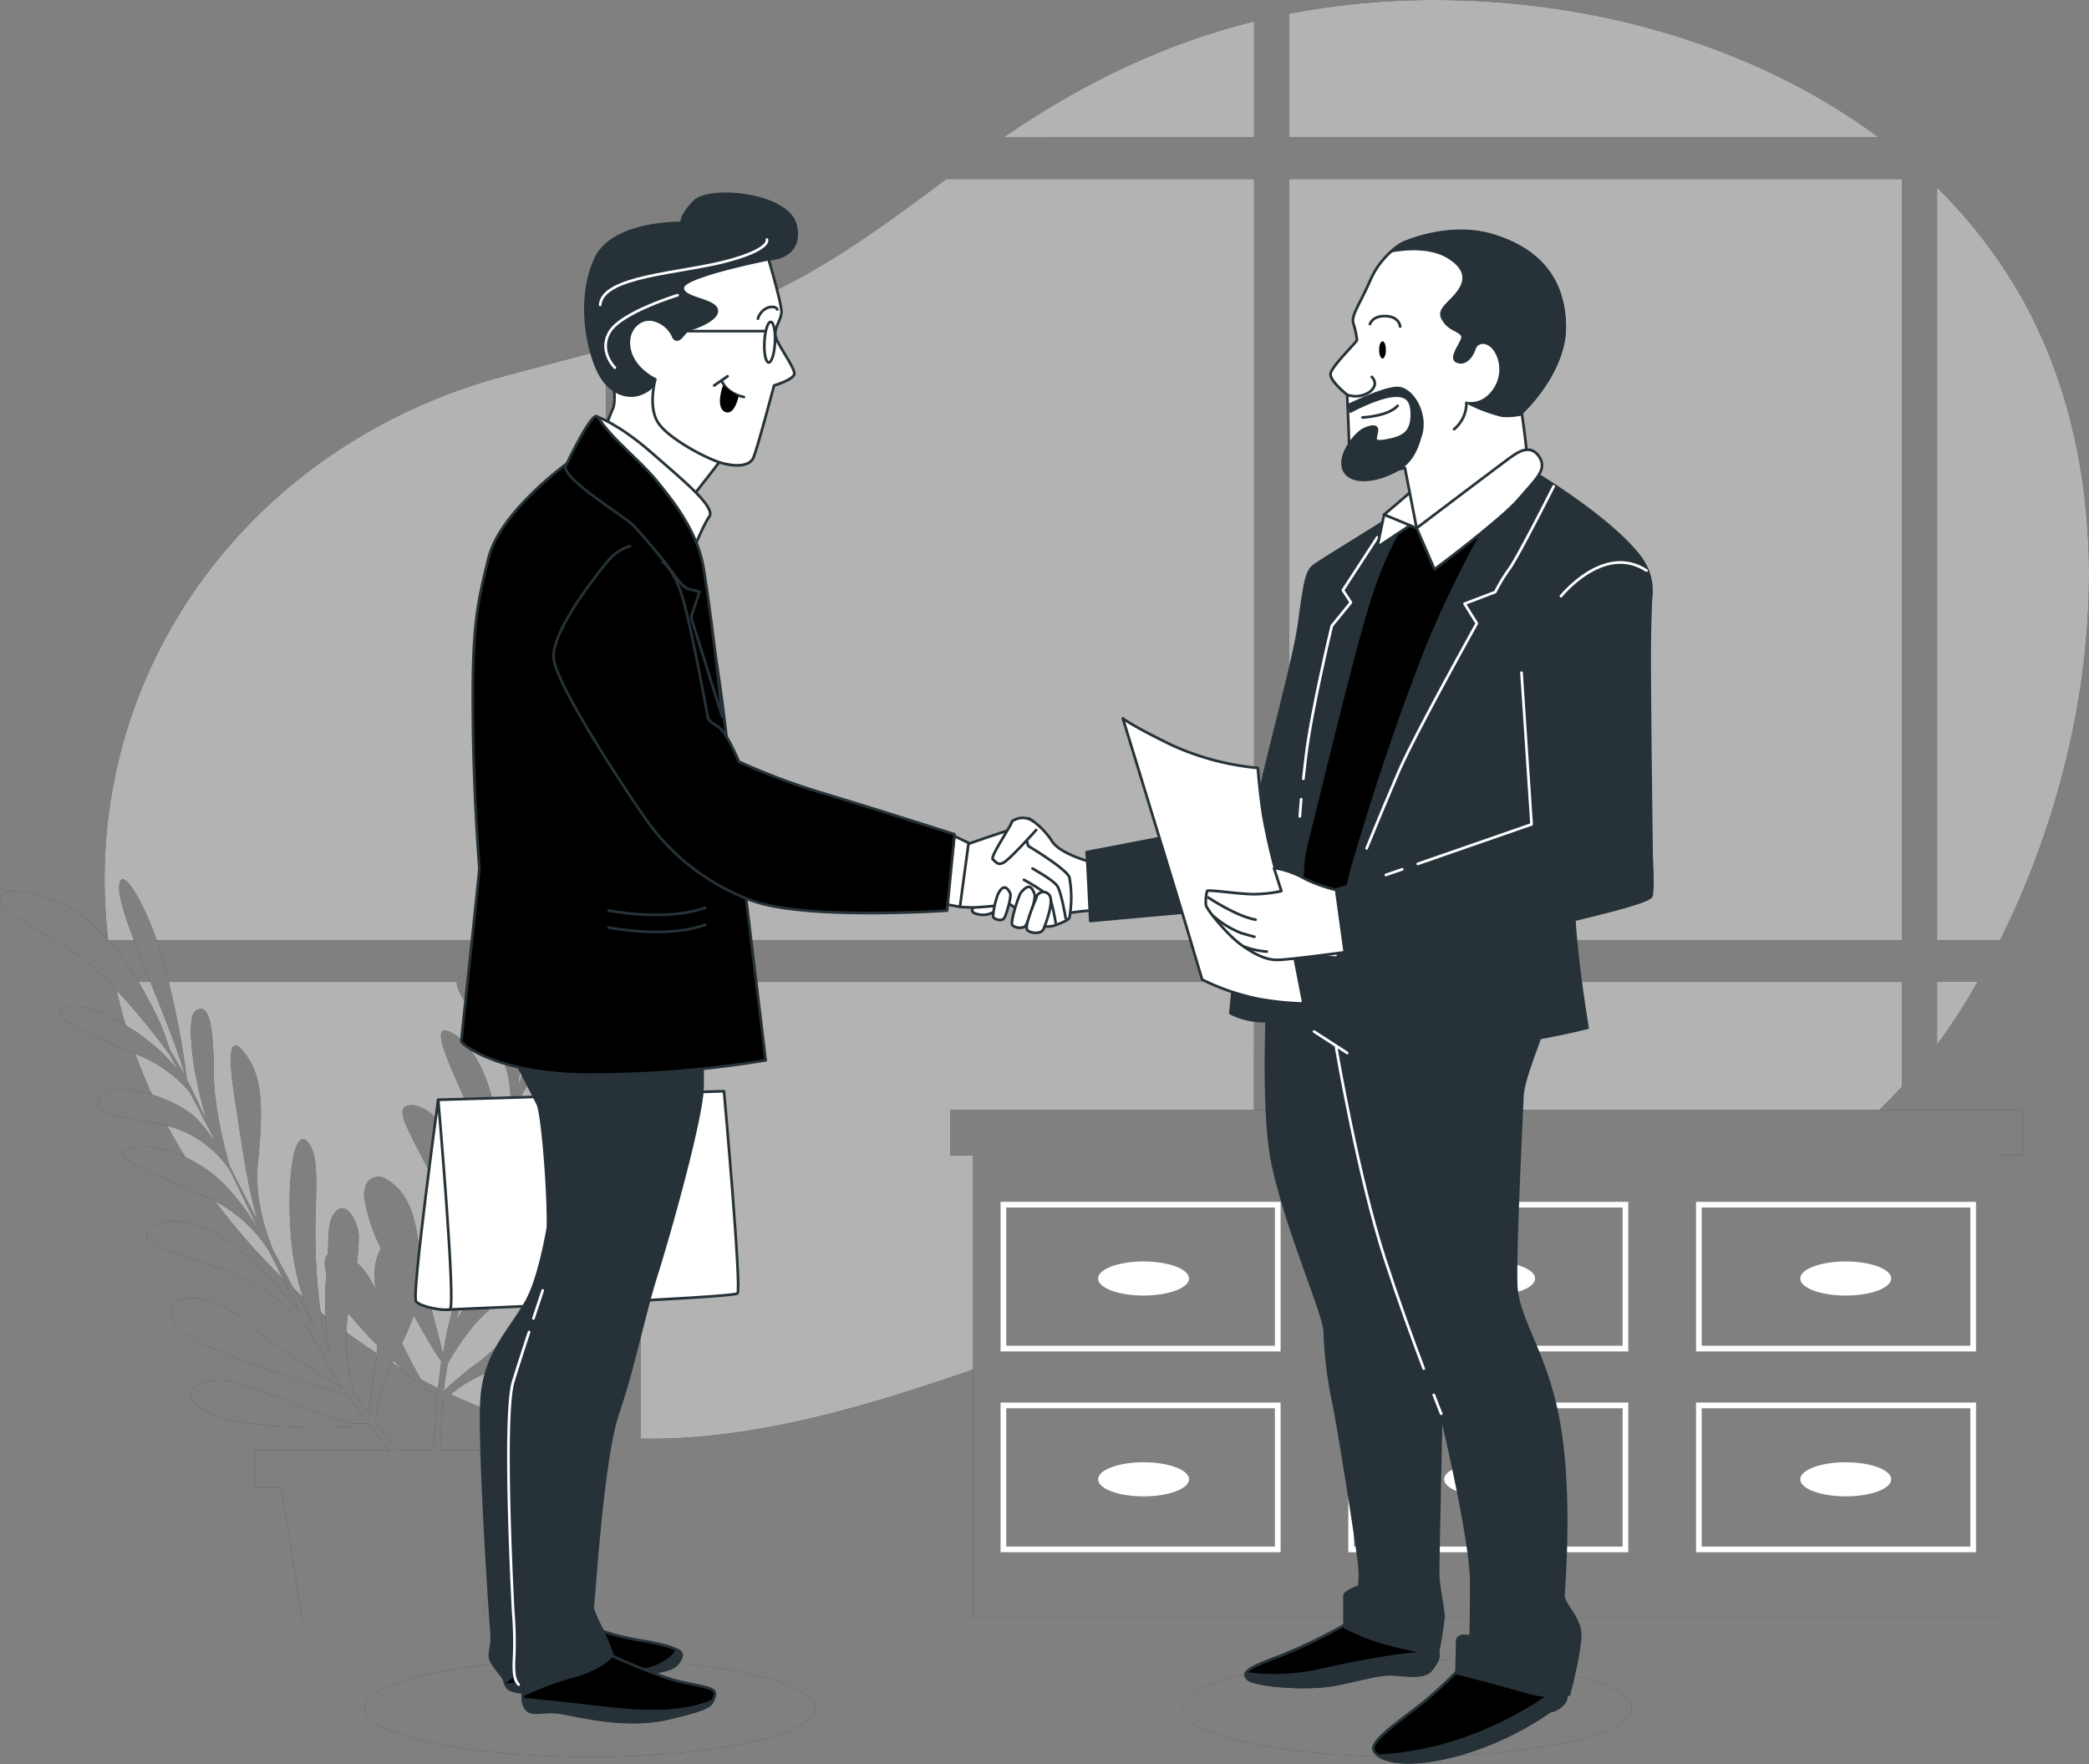 <svg xmlns="http://www.w3.org/2000/svg" width="584.487" height="493.543" viewBox="0 0 584.487 493.543">
  <rect x="0" y="0" width="584.487" height="493.543" fill="#808080" stroke="none"/>
  <g id="Hello-bro" transform="translate(-53.971 -86.017)">
    <g id="freepik--background-simple--inject-70" transform="translate(83.222 86.017)">
      <path id="Tracé_13427" data-name="Tracé 13427" d="M311.218,122.434V90c-24.858,6.181-47.676,17.072-70.058,32.4Z" transform="translate(10.406 -84.025)"/>
      <rect id="Rectangle_1716" data-name="Rectangle 1716" width="171.561" height="212.936" transform="translate(331.391 50.095)"/>
      <path id="Tracé_13428" data-name="Tracé 13428" d="M345.061,119.41H258.935c-19.247,14.4-39,28.984-62.062,37.294-7.711,2.79-15.512,5.236-23.373,7.5v168.14H345.061Z" transform="translate(-23.436 -69.315)"/>
      <path id="Tracé_13429" data-name="Tracé 13429" d="M439.408,152.684A139.13,139.13,0,0,0,415.24,121V331.55h17.642C460.005,277.289,468.886,206.165,439.408,152.684Z" transform="translate(97.478 -68.519)"/>
      <path id="Tracé_13430" data-name="Tracé 13430" d="M213.782,151.1c-9.346,2.565-18.767,4.981-28.188,7.5C111.77,178.328,66,244.666,74.475,316.495H213.782Z" transform="translate(-73.469 -53.464)"/>
      <path id="Tracé_13431" data-name="Tracé 13431" d="M415.24,269.145v17.537q3.255-4.35,6.226-9c1.77-2.775,3.48-5.641,5.161-8.551Z" transform="translate(97.478 5.573)"/>
      <path id="Tracé_13432" data-name="Tracé 13432" d="M465.931,269.14H294.37v89.8c14.267.18,28.413,1.32,42.845-.255,47.376-5.161,95.922-24.543,128.716-60.277Z" transform="translate(37.021 5.578)"/>
      <path id="Tracé_13433" data-name="Tracé 13433" d="M294.37,124.426H459.3C425.831,99.493,382.431,87.1,341.356,86.111a216.954,216.954,0,0,0-46.986,3.735Z" transform="translate(37.021 -86.017)"/>
      <path id="Tracé_13434" data-name="Tracé 13434" d="M345.061,269.14H173.5V396.955c29.749.51,59.632-8.041,87.836-17.612,22.413-7.591,45.005-15.452,68.678-18.992a128.083,128.083,0,0,1,15-1.29Z" transform="translate(-23.436 5.578)"/>
      <path id="Tracé_13435" data-name="Tracé 13435" d="M212.827,269.14H75.38c10.831,52.506,52.626,100.377,105.193,120.089a120.658,120.658,0,0,0,32.254,7.216Z" transform="translate(-72.514 5.578)"/>
      <g id="Groupe_3939" data-name="Groupe 3939" opacity="0.7">
        <path id="Tracé_13436" data-name="Tracé 13436" d="M311.218,122.434V90c-24.858,6.181-47.676,17.072-70.058,32.4Z" transform="translate(10.406 -84.025)" fill="#fff"/>
        <rect id="Rectangle_1717" data-name="Rectangle 1717" width="171.561" height="212.936" transform="translate(331.391 50.095)" fill="#fff"/>
        <path id="Tracé_13437" data-name="Tracé 13437" d="M345.061,119.41H258.935c-19.247,14.4-39,28.984-62.062,37.294-7.711,2.79-15.512,5.236-23.373,7.5v168.14H345.061Z" transform="translate(-23.436 -69.315)" fill="#fff"/>
        <path id="Tracé_13438" data-name="Tracé 13438" d="M439.408,152.684A139.13,139.13,0,0,0,415.24,121V331.55h17.642C460.005,277.289,468.886,206.165,439.408,152.684Z" transform="translate(97.478 -68.519)" fill="#fff"/>
        <path id="Tracé_13439" data-name="Tracé 13439" d="M213.782,151.1c-9.346,2.565-18.767,4.981-28.188,7.5C111.77,178.328,66,244.666,74.475,316.495H213.782Z" transform="translate(-73.469 -53.464)" fill="#fff"/>
        <path id="Tracé_13440" data-name="Tracé 13440" d="M415.24,269.145v17.537q3.255-4.35,6.226-9c1.77-2.775,3.48-5.641,5.161-8.551Z" transform="translate(97.478 5.573)" fill="#fff"/>
        <path id="Tracé_13441" data-name="Tracé 13441" d="M465.931,269.14H294.37v89.8c14.267.18,28.413,1.32,42.845-.255,47.376-5.161,95.922-24.543,128.716-60.277Z" transform="translate(37.021 5.578)" fill="#fff"/>
        <path id="Tracé_13442" data-name="Tracé 13442" d="M294.37,124.426H459.3C425.831,99.493,382.431,87.1,341.356,86.111a216.954,216.954,0,0,0-46.986,3.735Z" transform="translate(37.021 -86.017)" fill="#fff"/>
        <path id="Tracé_13443" data-name="Tracé 13443" d="M345.061,269.14H173.5V396.955c29.749.51,59.632-8.041,87.836-17.612,22.413-7.591,45.005-15.452,68.678-18.992a128.083,128.083,0,0,1,15-1.29Z" transform="translate(-23.436 5.578)" fill="#fff"/>
        <path id="Tracé_13444" data-name="Tracé 13444" d="M212.827,269.14H75.38c10.831,52.506,52.626,100.377,105.193,120.089a120.658,120.658,0,0,0,32.254,7.216Z" transform="translate(-72.514 5.578)" fill="#fff"/>
      </g>
    </g>
    <g id="freepik--Desk--inject-70" transform="translate(319.877 396.559)">
      <path id="Tracé_13445" data-name="Tracé 13445" d="M531.181,293.02H231.22v12.722h6.361V435.057H524.82V305.742h6.361Z" transform="translate(-231.22 -293.02)"/>
      <path id="Tracé_13446" data-name="Tracé 13446" d="M531.181,293.02H231.22v12.722h6.361V435.057H524.82V305.742h6.361Z" transform="translate(-231.22 -293.02)" fill="#fff" opacity="0.5"/>
      <path id="Tracé_13447" data-name="Tracé 13447" d="M240.58,352.015h78.354V310.16H240.58Zm1.59-40.265h75.174v38.675H242.17Z" transform="translate(-226.538 -284.447)" fill="#fff"/>
      <path id="Tracé_13448" data-name="Tracé 13448" d="M305.44,352.015h78.339V310.16H305.44Zm1.59-40.265h75.159v38.675H307.03Z" transform="translate(-194.097 -284.447)" fill="#fff"/>
      <path id="Tracé_13449" data-name="Tracé 13449" d="M370.29,310.16v41.855h78.339V310.16Zm76.749,40.265H371.88V311.75h75.159Z" transform="translate(-161.66 -284.447)" fill="#fff"/>
      <path id="Tracé_13450" data-name="Tracé 13450" d="M240.58,389.47h78.354V347.6H240.58Zm1.59-40.28h75.174v38.69H242.17Z" transform="translate(-226.538 -265.72)" fill="#fff"/>
      <path id="Tracé_13451" data-name="Tracé 13451" d="M305.44,389.47h78.339V347.6H305.44Zm1.59-40.28h75.159v38.69H307.03Z" transform="translate(-194.097 -265.72)" fill="#fff"/>
      <path id="Tracé_13452" data-name="Tracé 13452" d="M370.29,389.47h78.339V347.6H370.29Zm1.59-40.28h75.159v38.69H371.88Z" transform="translate(-161.66 -265.72)" fill="#fff"/>
      <ellipse id="Ellipse_70" data-name="Ellipse 70" cx="12.722" cy="4.771" rx="12.722" ry="4.771" transform="translate(41.33 42.395)" fill="#fff"/>
      <ellipse id="Ellipse_71" data-name="Ellipse 71" cx="12.722" cy="4.771" rx="12.722" ry="4.771" transform="translate(138.152 42.395)" fill="#fff"/>
      <ellipse id="Ellipse_72" data-name="Ellipse 72" cx="12.722" cy="4.771" rx="12.722" ry="4.771" transform="translate(237.794 42.395)" fill="#fff"/>
      <path id="Tracé_13453" data-name="Tracé 13453" d="M271.487,358.73c-7.021,0-12.707,2.13-12.707,4.771s5.686,4.771,12.707,4.771,12.722-2.13,12.722-4.771S278.522,358.73,271.487,358.73Z" transform="translate(-217.435 -260.153)" fill="#fff"/>
      <path id="Tracé_13454" data-name="Tracé 13454" d="M336.027,358.73c-7.021,0-12.707,2.13-12.707,4.771s5.686,4.771,12.707,4.771,12.722-2.13,12.722-4.771S343.062,358.73,336.027,358.73Z" transform="translate(-185.153 -260.153)" fill="#fff"/>
      <path id="Tracé_13455" data-name="Tracé 13455" d="M402.452,358.73c-7.021,0-12.722,2.13-12.722,4.771s5.7,4.771,12.722,4.771,12.721-2.13,12.721-4.771S409.472,358.73,402.452,358.73Z" transform="translate(-151.936 -260.153)" fill="#fff"/>
    </g>
    <g id="freepik--Plants--inject-70" transform="translate(53.971 298.555)">
      <path id="Tracé_13456" data-name="Tracé 13456" d="M210.574,314.595c-5.791,8.581-13.862,19.757-18.167,28.728,1.635-5.911,3.24-11.491,4.7-16.5,2.205-4.321,8.116-15.272,15-22.5,8.656-9.271,12.361-15.212,7.7-15.737-3.225-.36-12.677,12.226-18.6,24.738,1.29-4.276,2.31-7.5,2.925-9.451.285-.855.555-1.815.825-2.82a248.1,248.1,0,0,0,16.712-26.793c8.746-16.352,11.566-31.774,5.731-25.128-5.371,6.106-14.717,36.454-22.128,50.751.615-2.46,1.215-5.191,1.74-7.876,1.05-2.6,2.43-5.236,3.21-7.636,1.215-3.675,2.28-7.411,3.135-11.191a77.8,77.8,0,0,0,2.13-18A36.47,36.47,0,0,0,209.9,235.01c-1.005-1.5-7.141-10.681-9-6a5.055,5.055,0,0,0-.135,2.415c.9,7.816,3.735,15,5.491,22.608,2.625,11.386.885,30.514,0,38.645-.33,1.275-.75,2.88-1.245,4.726,1.215-14.177-4.921-30.964-10.606-33.889-7.036-3.63-.135,10.621,5.3,23.058a37.039,37.039,0,0,1,3.525,17.462c-1.11,4.1-2.385,8.686-3.705,13.337-.255.645-.51,1.275-.75,1.905a39.83,39.83,0,0,0,.75-9.226c-.525-8.131-9.736-24.408-15.857-22.113s4.246,10.891,9.781,20.883a30.108,30.108,0,0,1,3.09,17.807,8.956,8.956,0,0,1-.165,1.08c-.63,2.115-1.26,4.171-1.875,6.106-1.5,4.5-2.775,8.821-4.05,12.992a64.988,64.988,0,0,0,2.04-18.527c-.765-11.926-7.741-23.178-13.5-24.708s5.236,17.9,8.926,28.818a39.185,39.185,0,0,1,.99,19.712c-1.785,5.911-3.465,11.731-5.191,17.912a149.119,149.119,0,0,0-.51-24.228c-1.125-13.262-9-21.738-14.447-21.393s.24,7.876,8.071,24a53.9,53.9,0,0,1,5.341,27.273c-.705,2.61-1.5,5.281-2.16,8.071-.84,3.18-1.5,6.631-2.085,10.171-.8-3.15-1.965-7.771-3.33-12.872a114.388,114.388,0,0,1-3.45-17.222c-.735-6.766-2.52-15.2-9.151-18.722a3.735,3.735,0,0,0-5.551,1.5,7.366,7.366,0,0,0-.405,4.591,50.6,50.6,0,0,0,4.5,13.232,15.272,15.272,0,0,0-1.725,8.116c0,1.065.09,2.115.165,3.15-.585-1.065-1.14-2.055-1.665-3a19.4,19.4,0,0,0-3.48-4.291,55.671,55.671,0,0,0,.51-7.5c0-3.3-3.855-11.671-7.336-5.461-1.38,2.475-1.125,7.366-1.26,10.606-.945.885-1.23,2.715-.435,5.611a72.264,72.264,0,0,0,1.17,22.5l-1.185-2.1a164.764,164.764,0,0,1-3-26.313c-.57-14.567,1.74-26.568-2.22-31.069s-6.2,11.326-4.5,28.5a72.008,72.008,0,0,0,6.211,22.758c-3.9-7.006-7.756-14.147-11.4-21-1.5-3.69-5.221-13.622-4.306-23.7,1.155-12.722,2-23.118-2.835-30.274s-5.836-2.52-3.465,12.392c1.62,10.246,3.345,23.928,6.331,33.424-2.835-5.446-5.491-10.621-7.861-15.317-1.35-4.666-4.5-16.7-4.5-26.673,0-12.677-1.365-19.5-5.116-16.757-2.61,1.95-.93,17.6,3.27,30.769-1.965-4.005-3.45-7.081-4.306-8.9-.39-.825-.825-1.7-1.32-2.625a248.041,248.041,0,0,0-6-30.979c-4.756-18-13.217-31.114-12.962-22.293.24,8.131,14.132,36.694,18.467,52.206-1.23-2.22-2.655-4.621-4.1-6.946-1.005-2.61-1.8-5.476-2.865-7.771-1.635-3.51-3.39-6.976-5.356-10.321A77.393,77.393,0,0,0,82.713,276.52,36.439,36.439,0,0,0,64.861,265.6c-1.77-.42-12.512-3-10.681,1.8a5.251,5.251,0,0,0,1.5,1.86c6,5.1,12.962,8.416,19.5,12.781,9.691,6.526,21.468,21.693,26.328,28.263l2.31,4.321c-8.776-11.191-24.723-19.277-30.874-17.537-7.621,2.145,7.156,7.861,19.607,13.247A36.919,36.919,0,0,1,107.046,320.7c1.98,3.735,4.186,7.966,6.391,12.271.255.645.5,1.275.765,1.89a39.74,39.74,0,0,0-5.761-7.246c-6-5.581-23.778-11.191-26.673-5.341s10.5,5.056,21.393,8.581a30,30,0,0,1,14.567,10.921l.615.915c.99,1.98,1.92,3.9,2.805,5.746,2.04,4.29,3.99,8.326,5.911,12.257a64.912,64.912,0,0,0-11.161-15c-8.7-8.191-21.483-11.656-26.778-8.806s16.052,9.511,26.193,15a39.154,39.154,0,0,1,14.177,13.727c2.73,5.536,5.476,10.951,8.431,16.637a150.47,150.47,0,0,0-17-17.357c-9.871-8.911-21.423-9.721-25.158-5.776s5.551,5.6,22.263,12a54.007,54.007,0,0,1,22.5,16.292c1.26,2.385,2.55,4.831,3.93,7.366a100.516,100.516,0,0,0,5.416,8.866c-2.73-1.77-6.751-4.35-11.221-7.141a113.239,113.239,0,0,1-14.267-10.231c-5.161-4.5-12.226-9.391-19.5-7.5a3.751,3.751,0,0,0-3,4.891,7.321,7.321,0,0,0,2.835,3.63c6.841,5.311,16.037,7.861,24,10.981a178.352,178.352,0,0,0,22.4,7.156c1.89,2.715,3.87,5.386,5.836,7.951l-3.57.105c-4.231.12-23.313-8.521-33-11.311s-18.752,2.49-8.6,7.951,37.775,4.245,37.775,4.245l7.966-.195c1.875,2.4,3.72,4.666,5.446,6.751H125.138v10.5h7.5l6,37.325h50.391l6-37.295h7.5v-10.5H177.45a95.62,95.62,0,0,1,.36-13.592,31.893,31.893,0,0,1,5.536-4.5c11.011-7.606,29.674-8.236,34.639-22.878,1.2-3.54-.15-8.071-4.381-7.876-3,.15-6.256,2.805-8.146,5-6.3,7.276-11.041,14.822-19.232,20.327-.375.255-5.536,4.366-8.1,6.916.285-2.385.645-4.936,1.11-7.681a75.417,75.417,0,0,1,6.751-10.006c6.706-8.311,16.907-13.187,24.153-21.123,2.22-2.43,5.146-11.161-1.635-9-3,.975-6.571,5.536-8.926,7.636-6.661,6-13.5,12.392-17.852,20.282.18-.78.375-1.5.555-2.355a167.425,167.425,0,0,1,15.752-21.257c9.631-10.966,19.5-18.137,19.667-24.123s-12.256,4.051-22.8,17.792a71.889,71.889,0,0,0-10.981,20.868c1.935-7.786,3.991-15.632,6-23.163,1.38-3.75,5.476-13.5,13.022-20.267,9.526-8.506,17.237-15.527,18.6-24S219.035,302.068,210.574,314.595ZM157.3,411.086q-2.13-2.91-4.5-6.361a75.01,75.01,0,0,1-1.875-11.926,49.356,49.356,0,0,1,.465-10.306,117.962,117.962,0,0,0,8.146,9.091,45.337,45.337,0,0,1-1.1,8.926c-.045.435-1.005,6.961-1.14,10.576Zm8.161,9.871a95.451,95.451,0,0,1-6.346-7.5,31.5,31.5,0,0,1,.975-7.051,50.78,50.78,0,0,1,3.93-10.5c3.555,3.375,6.166,5.626,6.166,5.626l6,5.251c-.465,5.251-.735,10.156-.9,14.147Zm10.8-15.092-2.685-2.355c-1.5-1.35-4.2-6.571-7.141-12.572a71.648,71.648,0,0,0,3.33-7.8c3.18,5.9,6,10.5,7.666,12.947C177.03,399.355,176.579,402.655,176.264,405.865Z" transform="translate(-53.971 -227.692)"/>
      <path id="Tracé_13457" data-name="Tracé 13457" d="M210.574,314.595c-5.791,8.581-13.862,19.757-18.167,28.728,1.635-5.911,3.24-11.491,4.7-16.5,2.205-4.321,8.116-15.272,15-22.5,8.656-9.271,12.361-15.212,7.7-15.737-3.225-.36-12.677,12.226-18.6,24.738,1.29-4.276,2.31-7.5,2.925-9.451.285-.855.555-1.815.825-2.82a248.1,248.1,0,0,0,16.712-26.793c8.746-16.352,11.566-31.774,5.731-25.128-5.371,6.106-14.717,36.454-22.128,50.751.615-2.46,1.215-5.191,1.74-7.876,1.05-2.6,2.43-5.236,3.21-7.636,1.215-3.675,2.28-7.411,3.135-11.191a77.8,77.8,0,0,0,2.13-18A36.47,36.47,0,0,0,209.9,235.01c-1.005-1.5-7.141-10.681-9-6a5.055,5.055,0,0,0-.135,2.415c.9,7.816,3.735,15,5.491,22.608,2.625,11.386.885,30.514,0,38.645-.33,1.275-.75,2.88-1.245,4.726,1.215-14.177-4.921-30.964-10.606-33.889-7.036-3.63-.135,10.621,5.3,23.058a37.039,37.039,0,0,1,3.525,17.462c-1.11,4.1-2.385,8.686-3.705,13.337-.255.645-.51,1.275-.75,1.905a39.83,39.83,0,0,0,.75-9.226c-.525-8.131-9.736-24.408-15.857-22.113s4.246,10.891,9.781,20.883a30.108,30.108,0,0,1,3.09,17.807,8.956,8.956,0,0,1-.165,1.08c-.63,2.115-1.26,4.171-1.875,6.106-1.5,4.5-2.775,8.821-4.05,12.992a64.988,64.988,0,0,0,2.04-18.527c-.765-11.926-7.741-23.178-13.5-24.708s5.236,17.9,8.926,28.818a39.185,39.185,0,0,1,.99,19.712c-1.785,5.911-3.465,11.731-5.191,17.912a149.119,149.119,0,0,0-.51-24.228c-1.125-13.262-9-21.738-14.447-21.393s.24,7.876,8.071,24a53.9,53.9,0,0,1,5.341,27.273c-.705,2.61-1.5,5.281-2.16,8.071-.84,3.18-1.5,6.631-2.085,10.171-.8-3.15-1.965-7.771-3.33-12.872a114.388,114.388,0,0,1-3.45-17.222c-.735-6.766-2.52-15.2-9.151-18.722a3.735,3.735,0,0,0-5.551,1.5,7.366,7.366,0,0,0-.405,4.591,50.6,50.6,0,0,0,4.5,13.232,15.272,15.272,0,0,0-1.725,8.116c0,1.065.09,2.115.165,3.15-.585-1.065-1.14-2.055-1.665-3a19.4,19.4,0,0,0-3.48-4.291,55.671,55.671,0,0,0,.51-7.5c0-3.3-3.855-11.671-7.336-5.461-1.38,2.475-1.125,7.366-1.26,10.606-.945.885-1.23,2.715-.435,5.611a72.264,72.264,0,0,0,1.17,22.5l-1.185-2.1a164.764,164.764,0,0,1-3-26.313c-.57-14.567,1.74-26.568-2.22-31.069s-6.2,11.326-4.5,28.5a72.008,72.008,0,0,0,6.211,22.758c-3.9-7.006-7.756-14.147-11.4-21-1.5-3.69-5.221-13.622-4.306-23.7,1.155-12.722,2-23.118-2.835-30.274s-5.836-2.52-3.465,12.392c1.62,10.246,3.345,23.928,6.331,33.424-2.835-5.446-5.491-10.621-7.861-15.317-1.35-4.666-4.5-16.7-4.5-26.673,0-12.677-1.365-19.5-5.116-16.757-2.61,1.95-.93,17.6,3.27,30.769-1.965-4.005-3.45-7.081-4.306-8.9-.39-.825-.825-1.7-1.32-2.625a248.041,248.041,0,0,0-6-30.979c-4.756-18-13.217-31.114-12.962-22.293.24,8.131,14.132,36.694,18.467,52.206-1.23-2.22-2.655-4.621-4.1-6.946-1.005-2.61-1.8-5.476-2.865-7.771-1.635-3.51-3.39-6.976-5.356-10.321A77.393,77.393,0,0,0,82.713,276.52,36.439,36.439,0,0,0,64.861,265.6c-1.77-.42-12.512-3-10.681,1.8a5.251,5.251,0,0,0,1.5,1.86c6,5.1,12.962,8.416,19.5,12.781,9.691,6.526,21.468,21.693,26.328,28.263l2.31,4.321c-8.776-11.191-24.723-19.277-30.874-17.537-7.621,2.145,7.156,7.861,19.607,13.247A36.919,36.919,0,0,1,107.046,320.7c1.98,3.735,4.186,7.966,6.391,12.271.255.645.5,1.275.765,1.89a39.74,39.74,0,0,0-5.761-7.246c-6-5.581-23.778-11.191-26.673-5.341s10.5,5.056,21.393,8.581a30,30,0,0,1,14.567,10.921l.615.915c.99,1.98,1.92,3.9,2.805,5.746,2.04,4.29,3.99,8.326,5.911,12.257a64.912,64.912,0,0,0-11.161-15c-8.7-8.191-21.483-11.656-26.778-8.806s16.052,9.511,26.193,15a39.154,39.154,0,0,1,14.177,13.727c2.73,5.536,5.476,10.951,8.431,16.637a150.47,150.47,0,0,0-17-17.357c-9.871-8.911-21.423-9.721-25.158-5.776s5.551,5.6,22.263,12a54.007,54.007,0,0,1,22.5,16.292c1.26,2.385,2.55,4.831,3.93,7.366a100.516,100.516,0,0,0,5.416,8.866c-2.73-1.77-6.751-4.35-11.221-7.141a113.239,113.239,0,0,1-14.267-10.231c-5.161-4.5-12.226-9.391-19.5-7.5a3.751,3.751,0,0,0-3,4.891,7.321,7.321,0,0,0,2.835,3.63c6.841,5.311,16.037,7.861,24,10.981a178.352,178.352,0,0,0,22.4,7.156c1.89,2.715,3.87,5.386,5.836,7.951l-3.57.105c-4.231.12-23.313-8.521-33-11.311s-18.752,2.49-8.6,7.951,37.775,4.245,37.775,4.245l7.966-.195c1.875,2.4,3.72,4.666,5.446,6.751H125.138v10.5h7.5l6,37.325h50.391l6-37.295h7.5v-10.5H177.45a95.62,95.62,0,0,1,.36-13.592,31.893,31.893,0,0,1,5.536-4.5c11.011-7.606,29.674-8.236,34.639-22.878,1.2-3.54-.15-8.071-4.381-7.876-3,.15-6.256,2.805-8.146,5-6.3,7.276-11.041,14.822-19.232,20.327-.375.255-5.536,4.366-8.1,6.916.285-2.385.645-4.936,1.11-7.681a75.417,75.417,0,0,1,6.751-10.006c6.706-8.311,16.907-13.187,24.153-21.123,2.22-2.43,5.146-11.161-1.635-9-3,.975-6.571,5.536-8.926,7.636-6.661,6-13.5,12.392-17.852,20.282.18-.78.375-1.5.555-2.355a167.425,167.425,0,0,1,15.752-21.257c9.631-10.966,19.5-18.137,19.667-24.123s-12.256,4.051-22.8,17.792a71.889,71.889,0,0,0-10.981,20.868c1.935-7.786,3.991-15.632,6-23.163,1.38-3.75,5.476-13.5,13.022-20.267,9.526-8.506,17.237-15.527,18.6-24S219.035,302.068,210.574,314.595ZM157.3,411.086q-2.13-2.91-4.5-6.361a75.01,75.01,0,0,1-1.875-11.926,49.356,49.356,0,0,1,.465-10.306,117.962,117.962,0,0,0,8.146,9.091,45.337,45.337,0,0,1-1.1,8.926c-.045.435-1.005,6.961-1.14,10.576Zm8.161,9.871a95.451,95.451,0,0,1-6.346-7.5,31.5,31.5,0,0,1,.975-7.051,50.78,50.78,0,0,1,3.93-10.5c3.555,3.375,6.166,5.626,6.166,5.626l6,5.251c-.465,5.251-.735,10.156-.9,14.147Zm10.8-15.092-2.685-2.355c-1.5-1.35-4.2-6.571-7.141-12.572a71.648,71.648,0,0,0,3.33-7.8c3.18,5.9,6,10.5,7.666,12.947C177.03,399.355,176.579,402.655,176.264,405.865Z" transform="translate(-53.971 -227.692)" fill="#fff" opacity="0.5"/>
    </g>
    <g id="freepik--Characters--inject-70" transform="translate(156.042 140.26)">
      <ellipse id="Ellipse_73" data-name="Ellipse 73" cx="62.978" cy="13.637" rx="62.978" ry="13.637" transform="translate(0 410.038)"/>
      <ellipse id="Ellipse_74" data-name="Ellipse 74" cx="62.978" cy="13.637" rx="62.978" ry="13.637" transform="translate(0 410.038)" fill="#fff" opacity="0.5"/>
      <ellipse id="Ellipse_75" data-name="Ellipse 75" cx="62.978" cy="13.637" rx="62.978" ry="13.637" transform="translate(228.508 410.038)"/>
      <ellipse id="Ellipse_76" data-name="Ellipse 76" cx="62.978" cy="13.637" rx="62.978" ry="13.637" transform="translate(228.508 410.038)" fill="#fff" opacity="0.5"/>
      <path id="Tracé_13458" data-name="Tracé 13458" d="M247.945,238.63a21,21,0,0,1,6.361,6.2c1.89,3.435,9.811,5.671,9.811,5.671h2.925l1.2,13.757a70.927,70.927,0,0,0-9,.87,29.461,29.461,0,0,1-5.341.675s-9.286-11.686-10.831-13.922-1.71-6.871-1.02-7.741S247.945,238.63,247.945,238.63Z" transform="translate(-62.163 -63.926)" fill="#fff" stroke="#263238" stroke-linecap="round" stroke-linejoin="round" stroke-width="0.75"/>
      <path id="Tracé_13459" data-name="Tracé 13459" d="M238.763,254.293s-5.161,1.725-2.925,3.105a6.076,6.076,0,0,0,6.886-1.38C243.578,254.638,240.863,253.6,238.763,254.293Z" transform="translate(-65.357 -56.201)" fill="#fff" stroke="#263238" stroke-linecap="round" stroke-linejoin="round" stroke-width="0.75"/>
      <path id="Tracé_13460" data-name="Tracé 13460" d="M234.235,245.357s15.3-5.506,15.992-5,1.89,5.161,1.89,5.161,10.651,6.361,11.521,8.776a31.339,31.339,0,0,1,0,11.341c-.525.87-3.435,1.89-4.5,2.235a6.8,6.8,0,0,1-3.27,0c-.51-.165-8.776-6-8.776-6s-8.416.855-10.306.855-3.8-.165-3.8-.165Z" transform="translate(-66.5 -63.076)" fill="#fff" stroke="#263238" stroke-linecap="round" stroke-linejoin="round" stroke-width="0.75"/>
      <path id="Tracé_13461" data-name="Tracé 13461" d="M246.54,248s5.671,3.105,6.886,4.816,2.4,9.121,2.4,9.121" transform="translate(-59.723 -59.239)" fill="none" stroke="#263238" stroke-linecap="round" stroke-linejoin="round" stroke-width="0.75"/>
      <path id="Tracé_13462" data-name="Tracé 13462" d="M244.94,250.1s6.706,3.6,7.381,5.326a54.008,54.008,0,0,1,1.5,6.706" transform="translate(-60.523 -58.189)" fill="none" stroke="#263238" stroke-linecap="round" stroke-linejoin="round" stroke-width="0.75"/>
      <path id="Tracé_13463" data-name="Tracé 13463" d="M251.3,241.938s-7.4,8.251-9.121,9.121-2.055-.18-3-.87,5.506-9.961,5.341-10.651a5.026,5.026,0,0,1,6.181.165" transform="translate(-63.45 -63.963)" fill="#fff" stroke="#263238" stroke-linecap="round" stroke-linejoin="round" stroke-width="0.75"/>
      <path id="Tracé_13464" data-name="Tracé 13464" d="M240.405,253.729l-.27.93a19.158,19.158,0,0,0-.945,5.086c.345.69,2.415,1.38,3.105.345s2.055-6.181,1.71-6.871S242.31,249.544,240.405,253.729Z" transform="translate(-63.399 -57.467)" fill="#fff" stroke="#263238" stroke-linecap="round" stroke-linejoin="round" stroke-width="0.75"/>
      <path id="Tracé_13465" data-name="Tracé 13465" d="M245.192,253.044c-.54.675-3,8.086-2.4,9s3.09,1.215,3.78.18,3.09-7.5,2.4-9S247.652,250.119,245.192,253.044Z" transform="translate(-61.644 -57.533)" fill="#fff" stroke="#263238" stroke-linecap="round" stroke-linejoin="round" stroke-width="0.75"/>
      <path id="Tracé_13466" data-name="Tracé 13466" d="M248.122,254.111l-.255.6c-.75,1.785-2.9,7.171-2.325,8.176s3.945,1.5,4.636-.165,3.105-8.086,1.5-9.631a2.025,2.025,0,0,0-3.555,1.02Z" transform="translate(-60.269 -57.054)" fill="#fff" stroke="#263238" stroke-linecap="round" stroke-linejoin="round" stroke-width="0.75"/>
      <path id="Tracé_13467" data-name="Tracé 13467" d="M169.245,158.786s.9,5.536-.135,7.741-2.58,6.826-2.58,6.826l22.833,20.252s6.961-8.776,8.251-10.5,3-4.005,3-4.005-11.221-7.1-13.5-12.256-1.155-11.731-6-12.767S170.671,155.7,169.245,158.786Z" transform="translate(-99.742 -106.332)" fill="#fff" stroke="#263238" stroke-linecap="round" stroke-linejoin="round" stroke-width="0.75"/>
      <path id="Tracé_13468" data-name="Tracé 13468" d="M214.392,140.455s9.541-.135,7.606-9.286-24.243-11.1-28.368-6.841-3.48,6-3.48,6-19.217-.51-24.123,9.931-2.7,24,.525,31.084,8.641,7.861,11.476,6.961,4.891-2.58,4.891-5.161,1.815-8.761,4.005-7.216,4.5,2.055,8.386-1.68,9.406-8.386,7.351-12.121-5.551-3.87-3.615-5.551,12.9-3,13.922-4.126a8.58,8.58,0,0,0,1.425-2Z" transform="translate(-101.429 -122.174)" fill="#263238" stroke="#263238" stroke-linecap="round" stroke-linejoin="round" stroke-width="0.75"/>
      <path id="Tracé_13469" data-name="Tracé 13469" d="M212.551,130.7s1.35,2.715-11.491,6.091-34.5,4.05-35.149,12.166" transform="translate(-100.052 -117.91)" fill="none" stroke="#fff" stroke-linecap="round" stroke-linejoin="round" stroke-width="0.75"/>
      <path id="Tracé_13470" data-name="Tracé 13470" d="M187.069,141.07s-15.542,4.726-18.932,10.141,1.365,10.126,1.365,10.126" transform="translate(-99.548 -112.723)" fill="none" stroke="#fff" stroke-linecap="round" stroke-linejoin="round" stroke-width="0.75"/>
      <path id="Tracé_13471" data-name="Tracé 13471" d="M210.348,134.36s3.615,12.241,3.615,14.7-2.58,4.891-1.425,7.606,5.026,8,5.026,9.676-5.671,3.345-5.671,3.345-4.771,18-5.806,20.252-4.5,2.58-8.641,1.5-15.077-6.841-18-11.341-.78-12.136-.78-12.136-6-2.7-7.216-8.371,3.225-9.421,7.1-8.131a8.161,8.161,0,0,1,5.026,4.261s.39,1.41,1.5,1.035,2.19-2.715,3.225-2.85,8.386-2.7,7.5-5.536-10.066-3-9.421-6.2S210.348,134.36,210.348,134.36Z" transform="translate(-97.384 -116.079)" fill="#fff" stroke="#263238" stroke-linecap="round" stroke-linejoin="round" stroke-width="0.75"/>
      <line id="Ligne_480" data-name="Ligne 480" x1="3.735" y2="2.58" transform="translate(97.752 51.03)" fill="#fff" stroke="#263238" stroke-linecap="round" stroke-linejoin="round" stroke-width="0.75"/>
      <path id="Tracé_13472" data-name="Tracé 13472" d="M188.71,157.31s1.17,3.09,6,4.125" transform="translate(-88.648 -104.6)" fill="#fff" stroke="#263238" stroke-linecap="round" stroke-linejoin="round" stroke-width="0.75"/>
      <path id="Tracé_13473" data-name="Tracé 13473" d="M189.079,157.91s-2.19,6,.51,7.351,3.87-4.246,3.87-4.246Z" transform="translate(-88.882 -104.3)"/>
      <path id="Tracé_13474" data-name="Tracé 13474" d="M199.505,151.8c-.15,3.135-.945,5.641-1.77,5.6s-1.35-2.61-1.185-5.746.945-5.626,1.77-5.6S199.67,148.66,199.505,151.8Z" transform="translate(-84.742 -110.232)" fill="#fff" stroke="#263238" stroke-linecap="round" stroke-linejoin="round" stroke-width="0.75"/>
      <line id="Ligne_481" data-name="Ligne 481" x1="26.313" transform="translate(85.495 38.398)" fill="#fff" stroke="#263238" stroke-linecap="round" stroke-linejoin="round" stroke-width="0.75"/>
      <path id="Tracé_13475" data-name="Tracé 13475" d="M195.33,146.55a4.666,4.666,0,0,1,2.835-3.105c2.205-.645,2.58.525,2.58.525" transform="translate(-85.337 -111.632)" fill="#fff" stroke="#263238" stroke-linecap="round" stroke-linejoin="round" stroke-width="0.75"/>
      <path id="Tracé_13476" data-name="Tracé 13476" d="M136.982,291.93l79.96-2.4s4.981,55.357,3.78,56.572-80.47,4.5-80.47,4.5-6.136.435-7.006-2.31S136.982,291.93,136.982,291.93Z" transform="translate(-116.444 -38.466)" fill="#fff" stroke="#263238" stroke-linecap="round" stroke-linejoin="round" stroke-width="0.75"/>
      <path id="Tracé_13477" data-name="Tracé 13477" d="M137.817,291.13s-7.5,54.847-6.2,56.407,7.5,2.685,9.466,2.235C142.887,349.442,137.817,291.13,137.817,291.13Z" transform="translate(-117.279 -37.666)" fill="#fff" stroke="#263238" stroke-linecap="round" stroke-linejoin="round" stroke-width="0.75"/>
      <path id="Tracé_13478" data-name="Tracé 13478" d="M153.317,392.516c-4.4,2.685-6.526,7.216-5.491,10.831s1.365,3.961,4.126,4.5,15.122-1.38,28.5-3.615,15.317-2.745,16.5-4.636,3.27-3.78-9.976-6-14.447-4.651-14.447-4.651S160.368,388.211,153.317,392.516Z" transform="translate(-109.226 11.236)" stroke="#263238" stroke-linecap="round" stroke-linejoin="round" stroke-width="0.75"/>
      <path id="Tracé_13479" data-name="Tracé 13479" d="M196.216,393.69c-.9,1.845-3.72,5.161-12.587,6.226-9.376,1.125-26.343,2.82-35.3,3.585.615,1.275,1.365,1.5,3.24,1.92,2.745.51,15.122-1.38,28.5-3.615s15.317-2.745,16.5-4.636C197.341,396.03,198.376,394.89,196.216,393.69Z" transform="translate(-108.845 13.632)" fill="#263238" stroke="#263238" stroke-linecap="round" stroke-linejoin="round" stroke-width="0.75"/>
      <path id="Tracé_13480" data-name="Tracé 13480" d="M175.1,394.4s13.757,6.541,21.333,8.086,9.451,1.725,8.6,4.125-1.035,3.105-12.557,5.851-24.078-.345-29.584-1.38-7.216.525-9.616-.51-1.725-6.2-1.725-6.2Z" transform="translate(-107.279 13.988)" stroke="#263238" stroke-linecap="round" stroke-linejoin="round" stroke-width="0.75"/>
      <path id="Tracé_13481" data-name="Tracé 13481" d="M192.441,408.2c9.676-2.31,11.341-3.165,12.136-4.816-10.5,4.5-24.423,2.64-35.044,1.425-6.841-.8-13.367-1.5-18-1.875a3.855,3.855,0,0,0,1.755,3.375c2.4,1.035,4.126-.51,9.616.51S180.919,410.941,192.441,408.2Z" transform="translate(-107.246 18.254)" fill="#263238" stroke="#263238" stroke-linecap="round" stroke-linejoin="round" stroke-width="0.75"/>
      <path id="Tracé_13482" data-name="Tracé 13482" d="M163.512,310.38s-2.415,19.592-7.231,28.023S144.94,352.67,143.9,364.881s2.4,62.077,2.745,66.383-1.5,5.671.345,8.416a47.849,47.849,0,0,0,3.78,4.816l5.686-4.981s4.126-13.247,3.09-38.525-.855-42.29,3.615-59.152,5.326-21.318,3.255-27.858S163.512,310.38,163.512,310.38Z" transform="translate(-111.156 -28.367)" fill="#263238" stroke="#263238" stroke-linecap="round" stroke-linejoin="round" stroke-width="0.75"/>
      <path id="Tracé_13483" data-name="Tracé 13483" d="M150.242,284.04s5.671,10.7,6.961,13.5,4.246,35.344,1.935,46.176-11.311,29.238-10.5,45.4,1.5,58.987,1.5,59.5a19.5,19.5,0,0,0,0,7.741c.855,4.635,3.435,6,3.435,6a86.117,86.117,0,0,1,13.577-4.981c8.431-2.415,10.831-5.851,10.831-5.851a62.007,62.007,0,0,0-2.58-6.541c-1.2-2.4-3.255-6.181-2.91-7.4s2.58-40.745,7.051-53.811,7.036-26.823,10.831-38.87,12.842-44.315,12.842-52.566V282.2l-53.646-1.035Z" transform="translate(-108.717 -42.653)" fill="#263238" stroke="#263238" stroke-linecap="round" stroke-linejoin="round" stroke-width="0.75"/>
      <path id="Tracé_13484" data-name="Tracé 13484" d="M154.56,334.44c-1.5,4.606-3.165,9.766-4.426,13.862-3,9.751,0,64.508,0,64.508a103.064,103.064,0,0,1,.285,12c-.285,4.966,0,6.931,1.23,8.266" transform="translate(-108.61 -16.003)" fill="none" stroke="#fff" stroke-linecap="round" stroke-linejoin="round" stroke-width="0.75"/>
      <path id="Tracé_13485" data-name="Tracé 13485" d="M156.055,326.68s-1.11,3.315-2.6,7.861" transform="translate(-106.279 -19.885)" fill="none" stroke="#fff" stroke-linecap="round" stroke-linejoin="round" stroke-width="0.75"/>
      <path id="Tracé_13486" data-name="Tracé 13486" d="M167.131,163.76s6,2.055,15,9.931,18.182,15.347,16.247,18-5.551,12-5.551,12-3.345-5.551-13.277-13.5S162,175.1,162,175.1,166.1,165.44,167.131,163.76Z" transform="translate(-102.008 -101.374)" fill="#fff" stroke="#263238" stroke-linecap="round" stroke-linejoin="round" stroke-width="0.75"/>
      <path id="Tracé_13487" data-name="Tracé 13487" d="M170.139,172.18s-19.217,13.667-22.5,26.823-4.651,19.607-4.381,44.75,1.8,41.015,1.8,42.17S140,333.779,140,334.29s9,8.776,34.174,9.286a303.229,303.229,0,0,0,51.006-3.99l-10.966-90.536s-4.26-38.57-8.641-45.786S170.139,172.18,170.139,172.18Z" transform="translate(-113.012 -97.163)" stroke="#263238" stroke-linecap="round" stroke-linejoin="round" stroke-width="0.75"/>
      <path id="Tracé_13488" data-name="Tracé 13488" d="M167.48,256.09s15.992,3.225,27-.78" transform="translate(-99.267 -55.583)" fill="none" stroke="#263238" stroke-linecap="round" stroke-linejoin="round" stroke-width="0.75"/>
      <path id="Tracé_13489" data-name="Tracé 13489" d="M167.48,259.255s15.992,3.225,27-.765" transform="translate(-99.267 -53.992)" fill="none" stroke="#263238" stroke-linecap="round" stroke-linejoin="round" stroke-width="0.75"/>
      <path id="Tracé_13490" data-name="Tracé 13490" d="M232.78,241.96l3.96,1.89-2.415,17.882-3.945-.69Z" transform="translate(-67.805 -62.26)" fill="#fff" stroke="#263238" stroke-linecap="round" stroke-linejoin="round" stroke-width="0.75"/>
      <path id="Tracé_13491" data-name="Tracé 13491" d="M178.585,187.86a13.081,13.081,0,0,0-5.836,3.78c-2.58,3-16.5,20.282-15.482,27.858s19.127,35.239,25.128,43.85A62.647,62.647,0,0,0,212.8,287.082c15.137,5.506,54.517,2.76,54.517,2.76l2.085-21.348s-21.483-6.871-36.274-11.341a183.207,183.207,0,0,1-24.078-9s-3.435-8.431-5.851-9.8-2.745-2.235-2.745-2.235-4.636-25.278-7.051-33.544-5.671-10.306-5.671-10.306" transform="translate(-104.401 -89.32)" stroke="#263238" stroke-linecap="round" stroke-linejoin="round" stroke-width="0.75"/>
      <path id="Tracé_13492" data-name="Tracé 13492" d="M315.049,388.65a150.148,150.148,0,0,1-19.082,9.286c-8.776,3.27-10.846,4.5-9.121,6.361s16.682,3.27,25.1,1.5,11.7-2.91,15.482-2.745,9,1.2,10.831-1.38,2.58-3.09,1.2-7.4S315.049,388.65,315.049,388.65Z" transform="translate(-39.841 11.112)" stroke="#263238" stroke-linecap="round" stroke-linejoin="round" stroke-width="0.75"/>
      <path id="Tracé_13493" data-name="Tracé 13493" d="M311.934,403.013c8.431-1.71,11.7-2.91,15.482-2.745s9,1.2,10.831-1.38c1.35-1.845,2.085-2.64,1.89-4.5-6.121-.51-17.927,1.425-32,4.5A58.341,58.341,0,0,1,286.37,400a1.4,1.4,0,0,0,.465,1.5C288.561,403.358,303.517,404.738,311.934,403.013Z" transform="translate(-39.831 13.94)" fill="#263238" stroke="#263238" stroke-linecap="round" stroke-linejoin="round" stroke-width="0.75"/>
      <path id="Tracé_13494" data-name="Tracé 13494" d="M335.628,396.22a122.277,122.277,0,0,1-11,10.5c-5.686,4.635-15.482,11.011-14.447,13.757s8.071,5.326,22.863,1.5A86.17,86.17,0,0,0,359.526,409.6a6.631,6.631,0,0,0,4.125-2.58c1.215-2.07-.165-5.326-.165-5.326Z" transform="translate(-27.926 14.898)" stroke="#263238" stroke-linecap="round" stroke-linejoin="round" stroke-width="0.75"/>
      <path id="Tracé_13495" data-name="Tracé 13495" d="M332.533,420.047a86.169,86.169,0,0,0,26.478-12.376,6.63,6.63,0,0,0,4.125-2.58,6.481,6.481,0,0,0,0-4.951c-21.393,16.187-41.4,19.5-52,19.982C313.93,422.043,320.8,423.048,332.533,420.047Z" transform="translate(-27.411 16.859)" fill="#263238" stroke="#263238" stroke-linecap="round" stroke-linejoin="round" stroke-width="0.75"/>
      <path id="Tracé_13496" data-name="Tracé 13496" d="M319.962,264.511s-9.106,1.215-15.647-1.2-12.722-4.29-12.722-4.29-3.615,46.941.345,65.858,14.447,42.005,14.612,47.286a112.518,112.518,0,0,0,2.235,18.9c1.2,4.816,7.051,42.005,7.4,46.086a27.946,27.946,0,0,1,0,6.2s-4.125,1.38-4.125,2.58v8.761a57.367,57.367,0,0,0,10.666,4.306c6.361,1.89,15.3,3.435,15.3,3.435a94.125,94.125,0,0,0,1.71-10.5c0-2.4-1.5-8.761-1.5-12.211s.87-44.705.87-44.705,8.416,35.254,8.416,46.941-.165,15.482-.165,15.482-3.78-1.2-3.78,1.38-.18,8.761-.18,8.761,13.412,3.435,19.772,5.326a25.263,25.263,0,0,0,11.7.69s3.435-13.067,3.09-17.357-4.636-7.921-4.636-10.321,2.235-26.133-1.035-46.776-11.866-30.094-12.211-40.235,1.5-46.6,1.725-52.506,6.181-18.227,7.051-23.733.165-21.828.165-21.828S330.463,266.4,319.962,264.511Z" transform="translate(-37.943 -53.727)" fill="#263238" stroke="#263238" stroke-linecap="round" stroke-linejoin="round" stroke-width="0.75"/>
      <line id="Ligne_482" data-name="Ligne 482" x2="9.286" y2="6.016" transform="translate(265.577 234.352)" fill="none" stroke="#fff" stroke-linecap="round" stroke-linejoin="round" stroke-width="0.75"/>
      <path id="Tracé_13497" data-name="Tracé 13497" d="M321.38,346.16c1.29,3.345,2.085,5.281,2.085,5.281" transform="translate(-22.289 -10.141)" fill="none" stroke="#fff" stroke-linecap="round" stroke-linejoin="round" stroke-width="0.75"/>
      <path id="Tracé_13498" data-name="Tracé 13498" d="M303.17,281.37s6.181,36.274,13.577,58.972c3.8,11.641,7.861,22.8,10.921,30.889" transform="translate(-31.397 -42.548)" fill="none" stroke="#fff" stroke-linecap="round" stroke-linejoin="round" stroke-width="0.75"/>
      <path id="Tracé_13499" data-name="Tracé 13499" d="M256.63,248.1c.165.51,1.02,19.262,1.02,19.262l49.356-4.5-1.02-24.243Z" transform="translate(-54.676 -63.931)" fill="#263238" stroke="#263238" stroke-linecap="round" stroke-linejoin="round" stroke-width="0.75"/>
      <path id="Tracé_13500" data-name="Tracé 13500" d="M334.135,182.629s-11.176,3.945-13.412,6.706-15.482,49.341-19.832,63.1S295.22,307.8,295.22,307.8a47.218,47.218,0,0,0,7.4,2.07,37.913,37.913,0,0,0,7.5.51s14.447-48.666,21.5-65.333,18.9-40.58,23.388-49.866,8.416-11.011,7.906-15.482-2.58-6.2-5.161-6.541S334.135,182.629,334.135,182.629Z" transform="translate(-35.374 -96.675)" fill="#fff" stroke="#263238" stroke-linecap="round" stroke-linejoin="round" stroke-width="0.75"/>
      <path id="Tracé_13501" data-name="Tracé 13501" d="M335.045,181.719s-11.176,3.945-13.412,6.706-15.467,49.341-19.727,63.1-5.716,55.372-5.716,55.372a47.214,47.214,0,0,0,7.4,2.07,39.259,39.259,0,0,0,7.5.51s14.447-48.666,21.5-65.348,18.917-40.5,23.388-49.866,8.416-11,7.906-15.467-2.58-6.2-5.161-6.541S335.045,181.719,335.045,181.719Z" transform="translate(-34.889 -97.131)" stroke="#263238" stroke-linecap="round" stroke-linejoin="round" stroke-width="0.75"/>
      <path id="Tracé_13502" data-name="Tracé 13502" d="M346.568,186.4a292.534,292.534,0,0,0-18.392,37.325c-7.051,18.227-12.722,34.5-19.952,58.807a123.361,123.361,0,0,0-4.291,46.25s3.435,5.851,23.733,6.541,45.74-5.851,45.74-5.851-3.45-20.642-3.8-32.839,9.466-55.027,13.592-66.2,13.067-22.353,4.5-33.184S358.645,174.2,358.645,174.2,348.8,182.616,346.568,186.4Z" transform="translate(-31.305 -96.152)" fill="#263238" stroke="#263238" stroke-linecap="round" stroke-linejoin="round" stroke-width="0.75"/>
      <path id="Tracé_13503" data-name="Tracé 13503" d="M333.316,182.462s-5.326,6.706-10.141,21-13.757,52.281-17.882,68.438-6.2,52.1-6.2,52.1-2.235-.165-6.871-.165a20.778,20.778,0,0,1-8.776-2.235s3.27-35.254,6.2-51.756,11.521-45.921,13.067-57.442,2.055-14.432,4.125-15.992,18.227-11.341,21.5-13.577S333.316,182.462,333.316,182.462Z" transform="translate(-41.261 -92.383)" fill="#263238" stroke="#263238" stroke-linecap="round" stroke-linejoin="round" stroke-width="0.75"/>
      <path id="Tracé_13504" data-name="Tracé 13504" d="M361.186,176.72s-9.8,19.427-12.376,23.043a46.758,46.758,0,0,0-3.961,6.526l-8.6,3.27,3.435,5.506s-17.357,31.084-21.828,41.435-9,21.5-9,21.5" transform="translate(-28.551 -94.892)" fill="none" stroke="#fff" stroke-linecap="round" stroke-linejoin="round" stroke-width="0.75"/>
      <path id="Tracé_13505" data-name="Tracé 13505" d="M296.775,235.07c-.315,3.435-.375,4.8-.375,4.8" transform="translate(-34.783 -65.706)" fill="none" stroke="#fff" stroke-linecap="round" stroke-linejoin="round" stroke-width="0.75"/>
      <path id="Tracé_13506" data-name="Tracé 13506" d="M317.753,186.23l-9.631,14.792,2.235,3.435L305.016,211s-5.671,23.553-7.216,36.274c-.3,2.475-.555,4.636-.75,6.511" transform="translate(-34.458 -90.135)" fill="none" stroke="#fff" stroke-linecap="round" stroke-linejoin="round" stroke-width="0.75"/>
      <path id="Tracé_13507" data-name="Tracé 13507" d="M312.74,181.99l-1.89,9.106,9.8-6.526Z" transform="translate(-27.556 -92.256)" fill="#fff" stroke="#263238" stroke-linecap="round" stroke-linejoin="round" stroke-width="0.75"/>
      <path id="Tracé_13508" data-name="Tracé 13508" d="M320.361,177.18c-.18.51-8.251,7.216-8.251,7.216l9.106,3.78,1.89-7.4Z" transform="translate(-26.926 -94.662)" fill="#fff" stroke="#263238" stroke-linecap="round" stroke-linejoin="round" stroke-width="0.75"/>
      <path id="Tracé_13509" data-name="Tracé 13509" d="M322.084,132.595a22.668,22.668,0,0,0-8.776,10.141c-3.09,7.051-5.491,9.976-4.8,12.211a23.752,23.752,0,0,1,1.02,4.651c0,.51-7.216,7.4-7.4,9.451s4.651,5.851,4.651,5.851.51,11.866.51,12.9.345,6.361,5.341,7.726a21.452,21.452,0,0,0,10.306-.165l3.27,16.847s22.878-14.1,25.278-15.3,5.326-2.745,5.506-4.636-1.38-12.391-1.38-12.391,12.211-11.176,12-24.243-7.171-21.318-19.907-25.2S322.084,132.595,322.084,132.595Z" transform="translate(-31.919 -118.694)" fill="#fff" stroke="#263238" stroke-linecap="round" stroke-linejoin="round" stroke-width="0.75"/>
      <path id="Tracé_13510" data-name="Tracé 13510" d="M361.931,155.669c-.165-13.067-7.216-21.318-19.937-25.278s-25.623,2.235-25.623,2.235a18.152,18.152,0,0,0-2.82,2.085c4.2-.75,11.116-1.275,16.067,1.875,7.5,4.816,2.745,9.631.165,12.211s-3.09,3.6-1.2,6,5.506,2.4,4.636,4.636-3.435,5.341-1.365,6.2,3.945-1.035,4.816-3.615,5.146-2.58,6.871,2.76a10.186,10.186,0,0,1-3.615,11.176,7.081,7.081,0,0,1-4.816,1.365,43.506,43.506,0,0,0,9.286,3.45,17.372,17.372,0,0,0,5.566-.435V179.9S362.111,168.736,361.931,155.669Z" transform="translate(-26.205 -118.726)" fill="#263238" stroke="#263238" stroke-linecap="round" stroke-linejoin="round" stroke-width="0.75"/>
      <path id="Tracé_13511" data-name="Tracé 13511" d="M313.08,152.07c0,1.335-.42,2.415-.945,2.415s-.945-1.08-.945-2.415.42-2.4.945-2.4S313.08,150.75,313.08,152.07Z" transform="translate(-27.386 -108.422)"/>
      <path id="Tracé_13512" data-name="Tracé 13512" d="M309.47,147.208s.69-2.415,4.5-2.235,3.961,2.925,3.961,2.925" transform="translate(-28.246 -110.776)" fill="#fff" stroke="#263238" stroke-linecap="round" stroke-linejoin="round" stroke-width="0.75"/>
      <path id="Tracé_13513" data-name="Tracé 13513" d="M305.23,161.306a6.946,6.946,0,0,0,6.361-.855c2.745-2.235.51-4.141.51-4.141" transform="translate(-30.367 -105.1)" fill="#fff" stroke="#263238" stroke-linecap="round" stroke-linejoin="round" stroke-width="0.75"/>
      <path id="Tracé_13514" data-name="Tracé 13514" d="M306.359,163.016s9.106-4.5,13.232-4.636,8.431,6.931,6.736,12.932-3.6,9-9.451,11.356-11.356,1.89-12.376-2.07,3.6-9.616,5.836-10.651,3.961-1.2,3.615.69-1.38,3.255,2.925,2.4,6.706-2.055,6.871-6.706-1.5-6.361-6-5.671-11.176,4.291-11.176,4.291Z" transform="translate(-30.805 -104.066)" fill="#263238" stroke="#263238" stroke-linecap="round" stroke-linejoin="round" stroke-width="0.75"/>
      <path id="Tracé_13515" data-name="Tracé 13515" d="M308.09,164.97s7.231-.345,9.811-3.27" transform="translate(-28.936 -102.404)" fill="#fff" stroke="#263238" stroke-linecap="round" stroke-linejoin="round" stroke-width="0.75"/>
      <path id="Tracé_13516" data-name="Tracé 13516" d="M328.62,161.13a9.5,9.5,0,0,1-3.45,7.4" transform="translate(-20.393 -102.69)" fill="#fff" stroke="#263238" stroke-linecap="round" stroke-linejoin="round" stroke-width="0.75"/>
      <path id="Tracé_13517" data-name="Tracé 13517" d="M318.18,191.824l5,11.521s18.9-14.1,23.553-19.607,8.251-8.251,5.671-12-6.361-.69-7.051-.345S318.18,191.824,318.18,191.824Z" transform="translate(-23.89 -98.309)" fill="#fff" stroke="#263238" stroke-linecap="round" stroke-linejoin="round" stroke-width="0.75"/>
      <path id="Tracé_13518" data-name="Tracé 13518" d="M307.81,268.381a180.969,180.969,0,0,1-5.146-21.228c-1.035-6.586-1.5-13.292-1.5-13.292a74.29,74.29,0,0,1-24.018-6.361c-11.341-5.491-13.757-7.5-13.757-7.5s15.3,49.866,18.407,60.352,3.78,12.722,3.78,12.722a64.359,64.359,0,0,0,15.467,5.341,82.242,82.242,0,0,0,12.9,1.365Z" transform="translate(-51.294 -73.244)" fill="#fff" stroke="#263238" stroke-linecap="round" stroke-linejoin="round" stroke-width="0.75"/>
      <path id="Tracé_13519" data-name="Tracé 13519" d="M317.225,254.4a41.858,41.858,0,0,1-10.5-3.435,25.5,25.5,0,0,0-8.071-3h-.69l2.055,6.361a36.933,36.933,0,0,1-7.726.87c-4.125,0-12.737-1.38-13.067-.87a11.748,11.748,0,0,0-.345,3.78c0,1.215,6.181,8.611,9.8,11.191s6.871,4.29,10.141,4.29,20.807-2.4,20.807-2.4Z" transform="translate(-43.562 -59.259)" fill="#fff" stroke="#263238" stroke-linecap="round" stroke-linejoin="round" stroke-width="0.75"/>
      <path id="Tracé_13520" data-name="Tracé 13520" d="M355.091,216.3s.855,19.262,1.38,33.184,1.38,15.137,1.38,15.137-38.525,14.447-44.375,15.647-10.306,2.58-10.306,2.58l2.58,18.737a107.832,107.832,0,0,0,37.5-3.435c18.752-5.506,47.631-11.011,48.156-13.577s0-10.321,0-12-.525-38.69-.525-55.192,1.2-20.3-.855-23.733-12.557-5.161-18.572-1.725" transform="translate(-31.397 -88.223)" fill="#263238" stroke="#263238" stroke-linecap="round" stroke-linejoin="round" stroke-width="0.75"/>
      <path id="Tracé_13521" data-name="Tracé 13521" d="M318.39,264.966l31.849-11.056-2.82-42.44" transform="translate(-23.784 -77.511)" fill="none" stroke="#fff" stroke-linecap="round" stroke-linejoin="round" stroke-width="0.75"/>
      <line id="Ligne_483" data-name="Ligne 483" y1="1.59" x2="4.606" transform="translate(285.664 188.971)" fill="none" stroke="#fff" stroke-linecap="round" stroke-linejoin="round" stroke-width="0.75"/>
      <path id="Tracé_13522" data-name="Tracé 13522" d="M345.1,200.358s12-15,23.928-7.186" transform="translate(-10.425 -87.791)" fill="none" stroke="#fff" stroke-linecap="round" stroke-linejoin="round" stroke-width="0.75"/>
      <path id="Tracé_13523" data-name="Tracé 13523" d="M279.32,253.4s7.921,5.326,13.247,6.2" transform="translate(-43.327 -56.538)" fill="none" stroke="#263238" stroke-linecap="round" stroke-linejoin="round" stroke-width="0.75"/>
      <path id="Tracé_13524" data-name="Tracé 13524" d="M280.24,256.84a26.628,26.628,0,0,0,7.906,4.816l3.615,1.02" transform="translate(-42.866 -54.817)" fill="none" stroke="#263238" stroke-linecap="round" stroke-linejoin="round" stroke-width="0.75"/>
      <path id="Tracé_13525" data-name="Tracé 13525" d="M286,262.57a23.747,23.747,0,0,0,6.361,1.38" transform="translate(-39.985 -51.951)" fill="none" stroke="#263238" stroke-linecap="round" stroke-linejoin="round" stroke-width="0.75"/>
      <path id="Tracé_13526" data-name="Tracé 13526" d="M203.28,247.674s-2.37-24.228-5.161-41.3c-1.5-9.436-7.216-17.477-13.187-24.678-4.936-6-12.391-11.491-16.5-17.867-1.425-2.19-8.9,13.652-8.911,13.667-1.5,3.375,16.277,14.072,18.677,16.5,3.15,3.15,6,6.871,8.866,10.261,1.305,1.5,4.741,7.216,6.706,7.7l3.18.8-2.385,7.156Z" transform="translate(-103.293 -101.443)" stroke="#263238" stroke-linecap="round" stroke-linejoin="round" stroke-width="0.75"/>
    </g>
  </g>
</svg>
